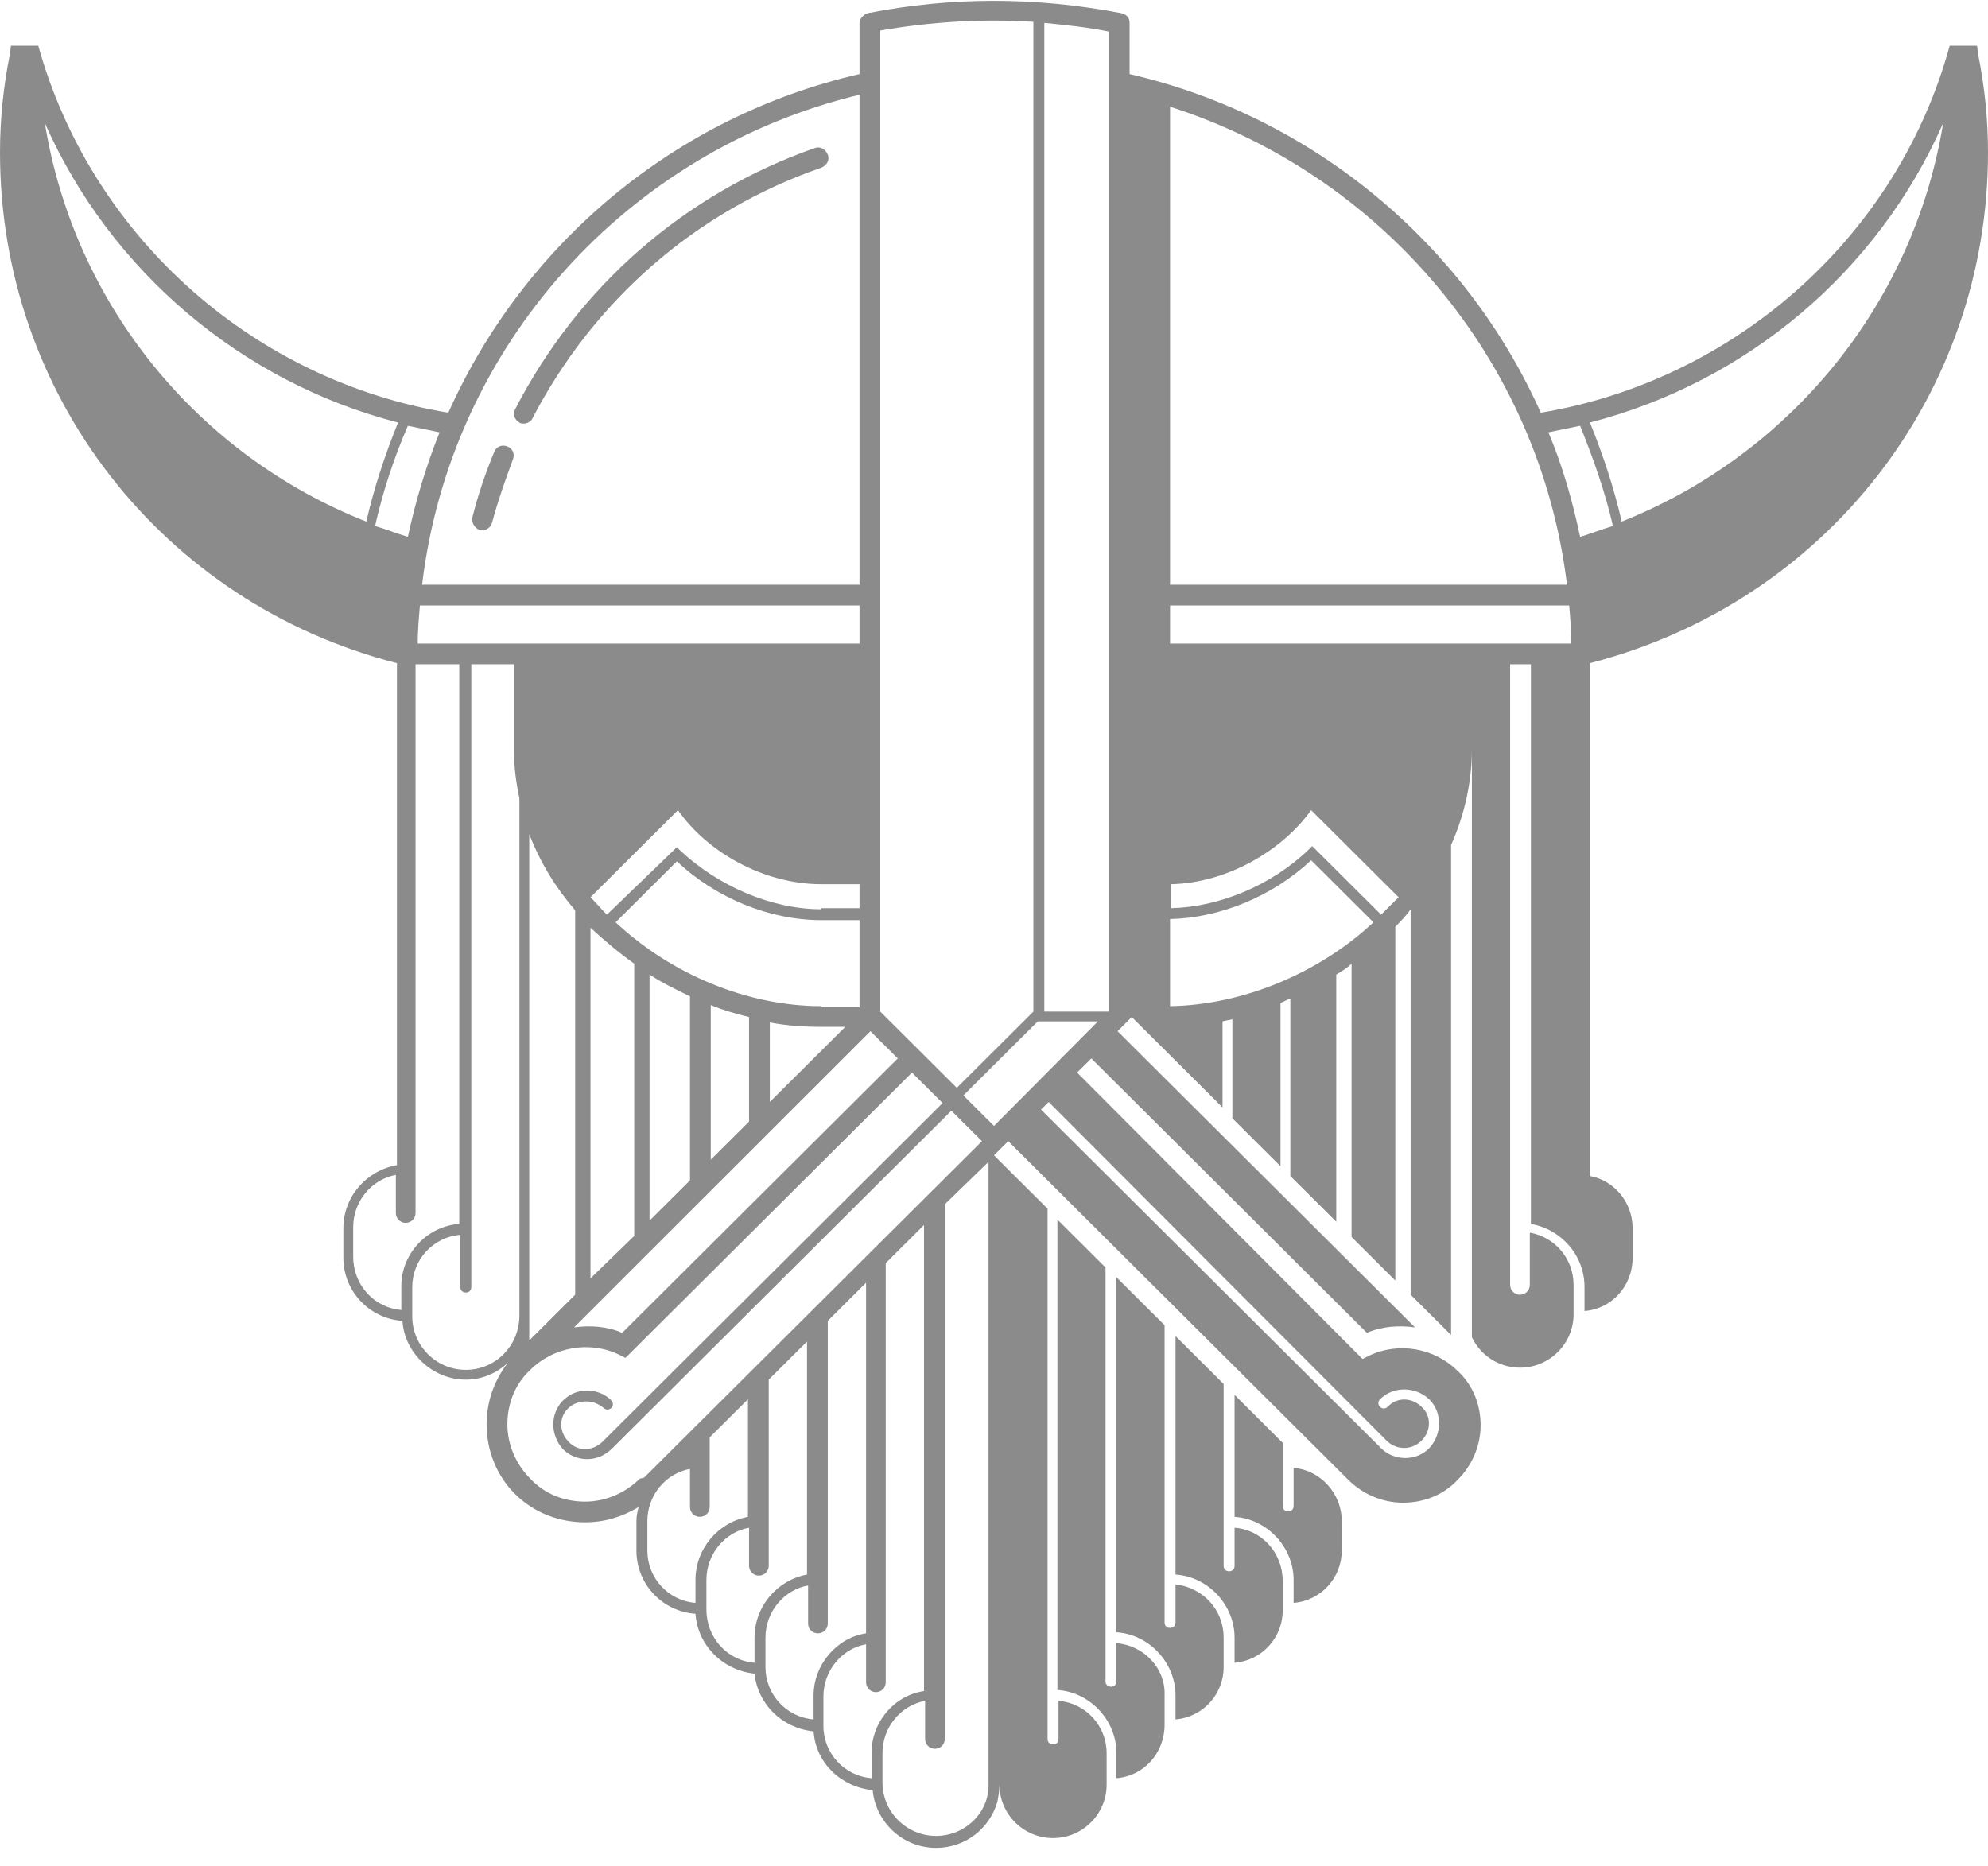 <?xml version="1.0" encoding="UTF-8"?>
<svg width="98px" height="92px" viewBox="0 0 98 92" version="1.1" xmlns="http://www.w3.org/2000/svg" xmlns:xlink="http://www.w3.org/1999/xlink">
    <title>lucky-beard-logo</title>
    <g id="New-Website-Layouts" stroke="none" stroke-width="1" fill="none" fill-rule="evenodd">
        <g id="01-Homepage" transform="translate(-948, -863)" fill="#8B8B8B" fill-rule="nonzero">
            <g id="lucky-beard-logo" transform="translate(948, 863)">
                <path d="M63.77,72.371 L63.77,74.25 C63.77,74.412 63.662,74.519 63.501,74.519 C63.339,74.519 63.231,74.412 63.231,74.25 L63.231,71.137 L60.859,68.774 L60.859,74.787 C62.476,74.895 63.77,76.291 63.77,77.901 L63.77,79.029 C65.118,78.921 66.142,77.794 66.142,76.452 L66.142,75.002 C66.142,73.606 65.064,72.479 63.77,72.371 Z M55.037,81.015 L55.037,82.894 C55.037,83.055 54.93,83.162 54.768,83.162 C54.606,83.162 54.498,83.055 54.498,82.894 L54.498,62.493 L52.127,60.131 L52.127,83.324 C53.744,83.431 55.037,84.827 55.037,86.438 L55.037,87.672 C56.385,87.565 57.409,86.437 57.409,85.042 L57.409,83.592 C57.463,82.25 56.385,81.122 55.037,81.015 Z M57.948,78.116 L57.948,79.995 C57.948,80.156 57.84,80.263 57.679,80.263 C57.517,80.263 57.409,80.156 57.409,79.995 L57.409,65.338 L55.037,62.976 L55.037,80.478 C56.655,80.585 57.948,81.981 57.948,83.592 L57.948,84.773 C59.296,84.666 60.32,83.538 60.32,82.196 L60.32,80.747 C60.32,79.351 59.296,78.277 57.948,78.116 Z M60.859,75.324 L60.859,77.203 C60.859,77.364 60.751,77.472 60.59,77.472 C60.428,77.472 60.32,77.364 60.32,77.203 L60.32,68.237 L57.948,65.875 L57.948,77.633 C59.566,77.74 60.859,79.136 60.859,80.747 L60.859,81.981 C62.207,81.874 63.231,80.747 63.231,79.404 L63.231,77.955 C63.231,76.559 62.207,75.432 60.859,75.324 Z M25.605,20.832 C25.659,20.885 25.767,20.885 25.821,20.885 C25.982,20.885 26.198,20.778 26.252,20.617 C29.271,14.819 34.284,10.416 40.483,8.269 C40.752,8.161 40.914,7.893 40.806,7.624 C40.699,7.356 40.429,7.195 40.16,7.302 C33.745,9.557 28.516,14.121 25.389,20.187 C25.282,20.402 25.335,20.671 25.605,20.832 Z M98,7.517 C98,5.906 97.838,4.296 97.515,2.685 L97.461,2.256 L96.113,2.256 L96.005,2.632 C93.31,11.919 85.332,18.791 75.953,20.348 C72.233,12.027 64.74,5.745 55.684,3.652 L55.684,1.128 C55.684,0.86 55.523,0.699 55.253,0.645 C51.048,-0.16 46.898,-0.16 42.801,0.645 C42.585,0.699 42.37,0.914 42.37,1.128 L42.37,3.652 C33.26,5.745 25.821,12.027 22.101,20.348 C12.668,18.791 4.744,11.919 1.994,2.632 L1.887,2.256 L0.539,2.256 L0.485,2.685 C0.162,4.296 0,5.906 0,7.517 C0,19.489 8.032,29.744 19.568,32.696 L19.568,57.446 C18.058,57.715 16.926,59.003 16.926,60.56 L16.926,62.01 C16.926,63.674 18.22,65.016 19.837,65.124 C19.945,66.734 21.346,68.023 22.964,68.023 C23.772,68.023 24.473,67.701 25.012,67.217 C24.365,68.076 23.988,69.097 23.988,70.224 C23.988,71.512 24.473,72.747 25.389,73.66 C26.306,74.573 27.546,75.056 28.839,75.056 C29.81,75.056 30.672,74.787 31.481,74.304 C31.427,74.519 31.373,74.734 31.373,75.002 L31.373,76.452 C31.373,78.116 32.667,79.458 34.284,79.566 C34.392,81.122 35.632,82.357 37.195,82.518 C37.356,84.022 38.542,85.203 40.106,85.364 C40.213,86.921 41.453,88.102 43.017,88.263 C43.178,89.873 44.526,91.108 46.143,91.108 C47.599,91.108 48.784,90.142 49.162,88.853 C49.216,88.585 49.27,88.263 49.27,87.994 C49.27,89.444 50.455,90.625 51.911,90.625 C53.366,90.625 54.552,89.444 54.552,87.994 L54.552,86.438 C54.552,85.095 53.528,83.968 52.18,83.861 L52.18,85.74 C52.18,85.901 52.073,86.008 51.911,86.008 C51.749,86.008 51.641,85.901 51.641,85.74 L51.641,59.594 L49,56.963 L49.701,56.265 L66.465,72.962 C67.166,73.66 68.136,74.089 69.161,74.089 C70.185,74.089 71.155,73.714 71.856,72.962 C72.557,72.264 72.988,71.298 72.988,70.278 C72.988,69.257 72.611,68.291 71.856,67.593 C70.724,66.466 68.945,66.144 67.49,66.842 L67.166,67.003 L53.097,52.883 L53.798,52.185 L67.382,65.714 C68.136,65.392 68.945,65.338 69.754,65.446 L55.091,50.843 L55.792,50.145 L60.266,54.601 L60.266,50.36 C60.428,50.306 60.59,50.306 60.751,50.252 L60.751,55.138 L63.123,57.5 L63.123,49.447 C63.285,49.393 63.447,49.286 63.608,49.232 L63.608,57.983 L65.872,60.238 L65.872,48.051 C66.142,47.89 66.411,47.729 66.627,47.514 L66.627,60.99 L68.783,63.137 L68.783,45.689 C69.053,45.42 69.322,45.152 69.538,44.83 L69.538,63.835 L71.532,65.822 L71.532,41.662 C72.179,40.213 72.557,38.602 72.557,36.938 L72.557,65.929 C72.988,66.842 73.904,67.432 74.928,67.432 C76.384,67.432 77.57,66.251 77.57,64.802 L77.57,63.352 C77.57,62.063 76.653,60.99 75.414,60.775 L75.414,63.352 C75.414,63.62 75.198,63.835 74.928,63.835 C74.659,63.835 74.443,63.62 74.443,63.352 L74.443,32.75 L75.468,32.75 L75.468,60.345 C76.977,60.614 78.109,61.902 78.109,63.459 L78.109,64.64 C79.457,64.533 80.481,63.406 80.481,62.01 L80.481,60.56 C80.481,59.272 79.564,58.198 78.378,57.983 L78.378,32.696 C90.022,29.69 98,19.436 98,7.517 Z M43.394,1.504 C45.873,1.075 48.407,0.914 50.941,1.075 L50.941,49.876 L47.167,53.635 L43.394,49.876 L43.394,1.504 Z M42.909,50.843 L44.256,52.185 L30.672,65.714 C29.918,65.392 29.109,65.338 28.3,65.446 L42.909,50.843 Z M40.483,49.608 C36.871,49.608 33.098,48.051 30.349,45.474 L33.367,42.468 C35.308,44.293 37.949,45.367 40.483,45.367 L42.37,45.367 L42.37,49.662 L40.483,49.662 L40.483,49.608 Z M41.669,50.628 L37.949,54.332 L37.949,50.413 C38.812,50.574 39.62,50.628 40.483,50.628 L41.669,50.628 Z M36.925,50.145 L36.925,55.299 L35.038,57.178 L35.038,49.554 C35.685,49.823 36.278,49.984 36.925,50.145 Z M34.014,49.125 L34.014,58.198 L32.02,60.184 L32.02,48.051 C32.667,48.48 33.367,48.803 34.014,49.125 Z M31.265,47.514 L31.265,60.936 L29.109,63.03 L29.109,45.742 C29.81,46.387 30.511,46.977 31.265,47.514 Z M40.483,44.83 C38.057,44.83 35.416,43.702 33.529,41.931 L33.367,41.77 L29.918,45.098 C29.648,44.83 29.378,44.508 29.109,44.239 L33.421,39.944 C34.877,42.038 37.68,43.595 40.483,43.595 L42.37,43.595 L42.37,44.776 L40.483,44.776 L40.483,44.83 Z M25.875,31.73 L20.592,31.73 C20.592,31.086 20.646,30.495 20.7,29.851 L42.37,29.851 L42.37,31.73 L25.875,31.73 Z M26.09,64.909 L26.09,63.459 L26.09,63.406 L26.09,41.125 C26.629,42.521 27.384,43.756 28.354,44.883 L28.354,63.835 L26.09,66.09 L26.09,64.909 Z M42.37,4.672 L42.37,28.831 L20.808,28.831 C22.209,17.02 30.942,7.41 42.37,4.672 Z M2.21,6.068 C5.444,13.369 11.913,18.845 19.622,20.832 C18.975,22.442 18.436,24.053 18.058,25.717 C9.757,22.442 3.666,15.033 2.21,6.068 Z M18.489,25.932 C18.867,24.267 19.406,22.603 20.107,20.993 C20.646,21.1 21.131,21.207 21.67,21.315 C21.023,22.925 20.484,24.697 20.107,26.469 C19.568,26.308 19.029,26.093 18.489,25.932 Z M19.783,63.406 L19.783,64.587 C18.436,64.479 17.411,63.352 17.411,61.956 L17.411,60.507 C17.411,59.218 18.328,58.144 19.514,57.929 L19.514,59.809 C19.514,60.077 19.729,60.292 19.999,60.292 C20.268,60.292 20.484,60.077 20.484,59.809 L20.484,32.75 L22.64,32.75 L22.64,60.345 C21.077,60.453 19.783,61.795 19.783,63.406 Z M22.964,67.54 C21.508,67.54 20.322,66.358 20.322,64.909 L20.322,63.459 C20.322,62.117 21.346,60.99 22.694,60.882 L22.694,63.459 C22.694,63.62 22.802,63.728 22.964,63.728 C23.125,63.728 23.233,63.62 23.233,63.459 L23.233,32.75 L25.335,32.75 L25.335,36.991 C25.335,37.797 25.443,38.602 25.605,39.354 L25.605,64.855 C25.605,66.358 24.419,67.54 22.964,67.54 Z M31.535,72.908 C30.834,73.606 29.864,74.036 28.839,74.036 C27.815,74.036 26.845,73.66 26.144,72.908 C25.443,72.21 25.012,71.244 25.012,70.224 C25.012,69.204 25.389,68.237 26.144,67.54 C27.276,66.412 29.055,66.09 30.511,66.788 L30.834,66.949 L44.957,52.883 L46.466,54.386 L29.702,71.083 C29.217,71.566 28.462,71.566 28.031,71.083 C27.546,70.6 27.546,69.848 28.031,69.419 C28.246,69.204 28.57,69.097 28.893,69.097 C29.217,69.097 29.486,69.204 29.756,69.419 C29.864,69.526 30.025,69.526 30.133,69.419 C30.241,69.311 30.241,69.15 30.133,69.043 C29.81,68.721 29.378,68.56 28.947,68.56 C28.516,68.56 28.085,68.721 27.761,69.043 C27.114,69.687 27.114,70.761 27.761,71.459 C28.085,71.781 28.516,71.942 28.947,71.942 C29.378,71.942 29.81,71.781 30.187,71.405 L46.898,54.762 L48.407,56.265 L31.75,72.855 L31.535,72.908 Z M34.284,77.901 L34.284,79.029 C32.936,78.921 31.912,77.794 31.912,76.452 L31.912,75.002 C31.912,73.714 32.828,72.64 34.014,72.425 L34.014,74.304 C34.014,74.573 34.23,74.787 34.499,74.787 C34.769,74.787 34.985,74.573 34.985,74.304 L34.985,70.868 L36.871,68.989 L36.871,74.787 C35.416,75.056 34.284,76.344 34.284,77.901 Z M37.195,80.747 L37.195,81.981 C35.847,81.874 34.823,80.747 34.823,79.351 L34.823,77.901 C34.823,76.613 35.739,75.539 36.925,75.324 L36.925,77.203 C36.925,77.472 37.141,77.686 37.41,77.686 C37.68,77.686 37.895,77.472 37.895,77.203 L37.895,68.023 L39.782,66.144 L39.782,77.633 C38.327,77.901 37.195,79.19 37.195,80.747 Z M40.106,83.592 L40.106,84.773 C38.758,84.666 37.734,83.538 37.734,82.196 L37.734,80.747 C37.734,79.458 38.65,78.384 39.836,78.17 L39.836,80.049 C39.836,80.317 40.052,80.532 40.321,80.532 C40.591,80.532 40.806,80.317 40.806,80.049 L40.806,65.124 L42.693,63.245 L42.693,80.532 C41.238,80.747 40.106,82.089 40.106,83.592 Z M42.963,86.438 L42.963,87.672 C41.615,87.565 40.591,86.438 40.591,85.095 L40.591,83.646 C40.591,82.357 41.507,81.284 42.693,81.069 L42.693,82.948 C42.693,83.216 42.909,83.431 43.178,83.431 C43.448,83.431 43.663,83.216 43.663,82.948 L43.663,62.278 L45.55,60.399 L45.55,83.377 C44.095,83.592 42.963,84.88 42.963,86.438 Z M46.143,90.518 C44.688,90.518 43.502,89.337 43.502,87.887 L43.502,86.438 C43.502,85.149 44.418,84.075 45.604,83.861 L45.604,85.74 C45.604,86.008 45.82,86.223 46.089,86.223 C46.359,86.223 46.574,86.008 46.574,85.74 L46.574,59.379 L48.73,57.285 L48.73,87.941 C48.784,89.337 47.599,90.518 46.143,90.518 Z M68.352,71.029 C68.352,71.029 68.352,71.083 68.352,71.029 C68.837,71.512 69.592,71.512 70.077,71.029 C70.562,70.546 70.562,69.794 70.077,69.365 C69.592,68.882 68.837,68.882 68.406,69.365 C68.298,69.472 68.136,69.472 68.029,69.365 C67.921,69.257 67.921,69.097 68.029,68.989 C68.675,68.345 69.754,68.345 70.454,68.989 C71.101,69.633 71.101,70.707 70.454,71.405 C70.131,71.727 69.7,71.888 69.268,71.888 C68.837,71.888 68.406,71.727 68.082,71.405 L68.029,71.351 L51.318,54.708 L51.695,54.332 L68.352,71.029 Z M49,55.514 L47.491,54.01 L51.156,50.36 L54.121,50.36 L49,55.514 Z M54.66,49.876 L51.48,49.876 L51.48,1.128 C52.558,1.236 53.636,1.343 54.66,1.558 L54.66,49.876 Z M95.79,6.068 C94.334,15.033 88.189,22.442 79.942,25.717 C79.564,24.053 79.025,22.442 78.378,20.832 C86.087,18.845 92.556,13.423 95.79,6.068 Z M57.679,5.262 C68.082,8.591 75.899,17.718 77.246,28.831 L57.679,28.831 L57.679,5.262 Z M57.679,49.608 L57.679,45.313 C60.158,45.259 62.746,44.185 64.633,42.414 L67.705,45.474 C65.01,47.997 61.236,49.554 57.679,49.608 Z M68.082,45.098 L64.686,41.716 L64.525,41.877 C62.692,43.649 60.105,44.722 57.733,44.776 L57.733,43.595 C60.428,43.541 63.177,41.984 64.633,39.944 L68.945,44.239 C68.622,44.561 68.352,44.83 68.082,45.098 Z M72.665,31.73 L57.679,31.73 L57.679,29.851 L77.354,29.851 C77.408,30.495 77.462,31.086 77.462,31.73 L72.665,31.73 Z M77.893,26.469 C77.516,24.697 77.031,22.979 76.33,21.315 C76.869,21.207 77.354,21.1 77.893,20.993 C78.54,22.603 79.133,24.267 79.51,25.932 C78.971,26.093 78.432,26.308 77.893,26.469 Z M23.665,26.147 C23.718,26.147 23.772,26.147 23.772,26.147 C23.988,26.147 24.203,25.985 24.257,25.771 C24.527,24.751 24.904,23.677 25.282,22.657 C25.389,22.389 25.282,22.12 25.012,22.013 C24.743,21.905 24.473,22.013 24.365,22.281 C23.934,23.301 23.557,24.429 23.287,25.502 C23.233,25.771 23.395,26.039 23.665,26.147 Z" id="Shape"></path>
            </g>
        </g>
    </g>
</svg>